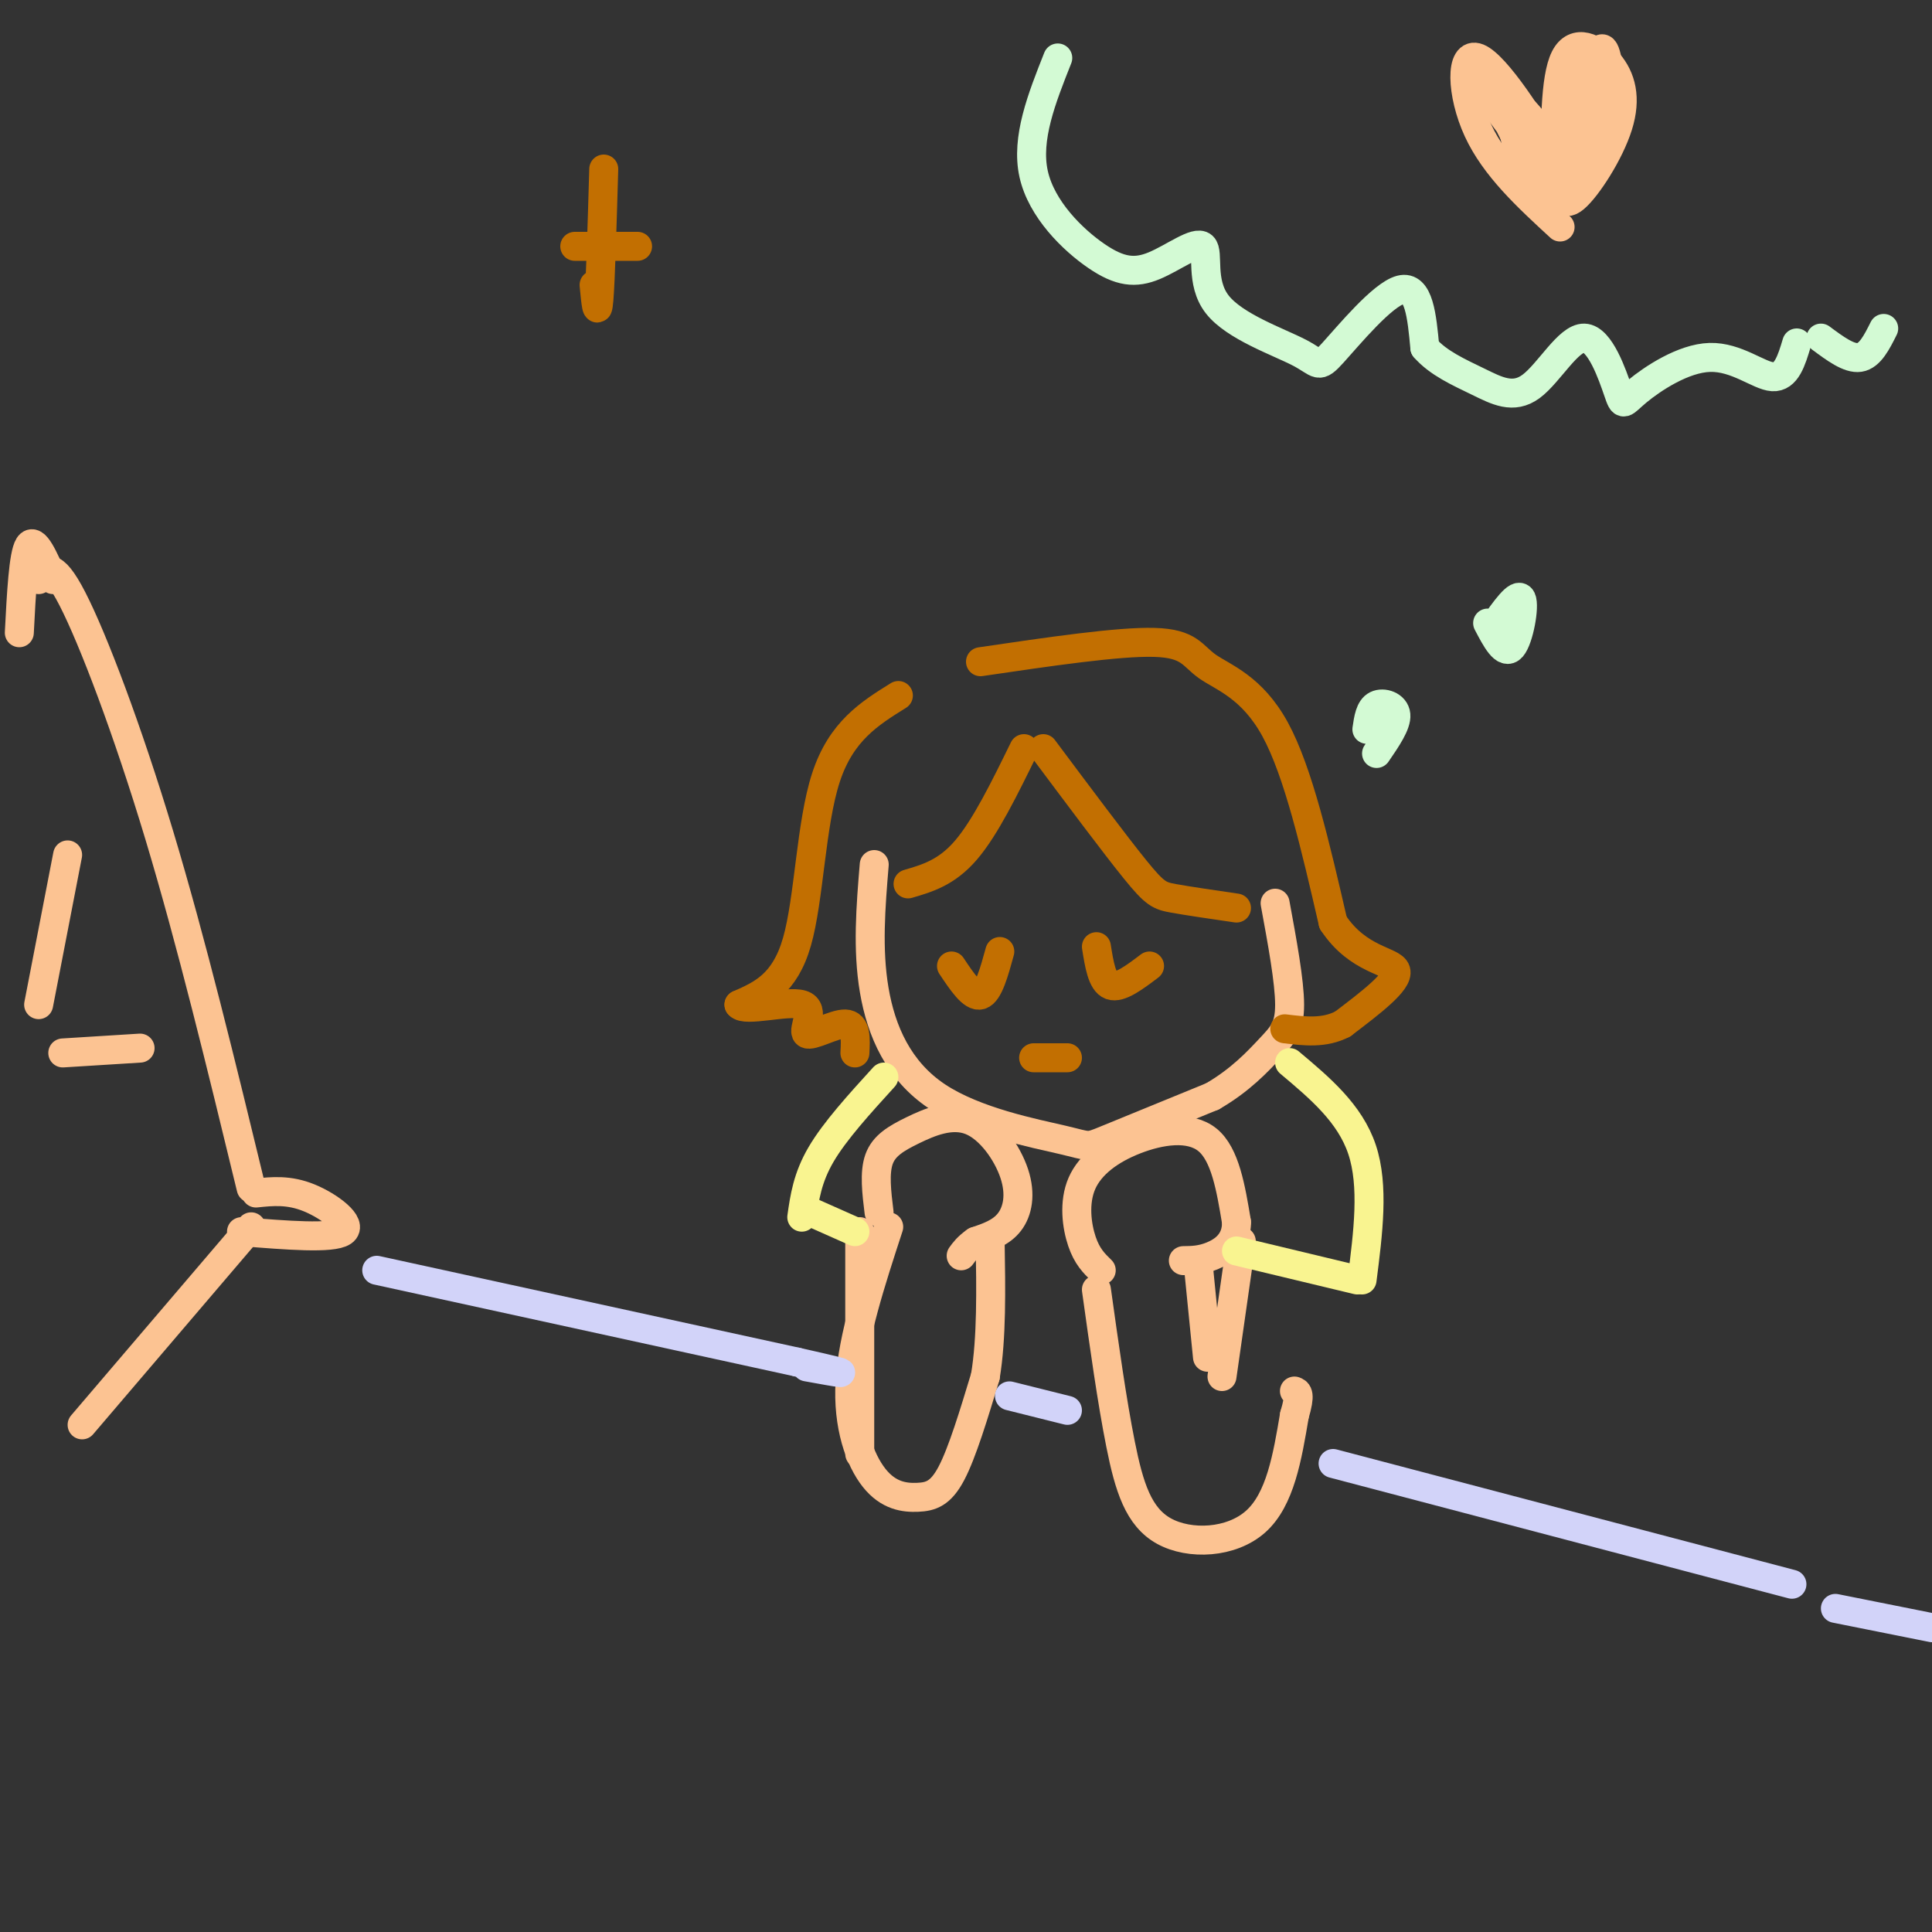 <svg viewBox='0 0 400 400' version='1.1' xmlns='http://www.w3.org/2000/svg' xmlns:xlink='http://www.w3.org/1999/xlink'><rect x="0" y="0" width="400" height="400" fill="#333333" stroke="none"/><g fill='none' stroke='#FCC392' stroke-width='6' stroke-linecap='round' stroke-linejoin='round'><path d='M181,179c-0.721,8.756 -1.442,17.512 0,26c1.442,8.488 5.046,16.708 13,22c7.954,5.292 20.257,7.656 26,9c5.743,1.344 4.927,1.670 9,0c4.073,-1.670 13.037,-5.335 22,-9'/><path d='M251,227c5.845,-3.369 9.458,-7.292 12,-10c2.542,-2.708 4.012,-4.202 4,-9c-0.012,-4.798 -1.506,-12.899 -3,-21'/><path d='M228,263c-1.467,-1.423 -2.935,-2.845 -4,-6c-1.065,-3.155 -1.729,-8.041 0,-12c1.729,-3.959 5.850,-6.989 11,-9c5.150,-2.011 11.329,-3.003 15,0c3.671,3.003 4.836,10.002 6,17'/><path d='M256,253c0.089,4.156 -2.689,6.044 -5,7c-2.311,0.956 -4.156,0.978 -6,1'/><path d='M227,267c1.613,11.560 3.226,23.119 5,32c1.774,8.881 3.708,15.083 9,18c5.292,2.917 13.940,2.548 19,-2c5.060,-4.548 6.530,-13.274 8,-22'/><path d='M268,293c1.333,-4.500 0.667,-4.750 0,-5'/><path d='M248,261c0.000,0.000 2.000,20.000 2,20'/><path d='M253,285c0.000,0.000 4.000,-28.000 4,-28'/><path d='M182,251c-0.501,-4.100 -1.002,-8.200 0,-11c1.002,-2.800 3.506,-4.300 7,-6c3.494,-1.700 7.978,-3.600 12,-2c4.022,1.600 7.583,6.700 9,11c1.417,4.300 0.691,7.800 -1,10c-1.691,2.200 -4.345,3.100 -7,4'/><path d='M202,257c-1.667,1.167 -2.333,2.083 -3,3'/><path d='M184,254c-3.719,11.389 -7.439,22.778 -8,32c-0.561,9.222 2.035,16.276 5,20c2.965,3.724 6.298,4.118 9,4c2.702,-0.118 4.772,-0.748 7,-5c2.228,-4.252 4.614,-12.126 7,-20'/><path d='M204,285c1.333,-8.000 1.167,-18.000 1,-28'/><path d='M178,301c0.000,0.000 0.000,-46.000 0,-46'/></g>
<g fill='none' stroke='#F9F490' stroke-width='6' stroke-linecap='round' stroke-linejoin='round'><path d='M256,259c0.000,0.000 25.000,6.000 25,6'/><path d='M282,265c1.250,-9.750 2.500,-19.500 0,-27c-2.500,-7.500 -8.750,-12.750 -15,-18'/><path d='M183,223c-5.083,5.583 -10.167,11.167 -13,16c-2.833,4.833 -3.417,8.917 -4,13'/><path d='M168,251c0.000,0.000 9.000,4.000 9,4'/></g>
<g fill='none' stroke='#D2D3F9' stroke-width='6' stroke-linecap='round' stroke-linejoin='round'><path d='M78,263c0.000,0.000 87.000,19.000 87,19'/><path d='M165,282c14.833,3.333 8.417,2.167 2,1'/><path d='M209,289c0.000,0.000 12.000,3.000 12,3'/><path d='M276,303c0.000,0.000 95.000,25.000 95,25'/><path d='M380,333c0.000,0.000 20.000,4.000 20,4'/></g>
<g fill='none' stroke='#FCC392' stroke-width='6' stroke-linecap='round' stroke-linejoin='round'><path d='M17,295c0.000,0.000 35.000,-41.000 35,-41'/><path d='M50,255c9.400,0.756 18.800,1.511 21,0c2.200,-1.511 -2.800,-5.289 -7,-7c-4.200,-1.711 -7.600,-1.356 -11,-1'/><path d='M52,246c-6.178,-25.467 -12.356,-50.933 -19,-73c-6.644,-22.067 -13.756,-40.733 -18,-49c-4.244,-8.267 -5.622,-6.133 -7,-4'/><path d='M11,120c-1.917,-4.417 -3.833,-8.833 -5,-7c-1.167,1.833 -1.583,9.917 -2,18'/><path d='M14,177c0.000,0.000 -6.000,31.000 -6,31'/><path d='M13,218c0.000,0.000 16.000,-1.000 16,-1'/></g>
<g fill='none' stroke='#C26F01' stroke-width='6' stroke-linecap='round' stroke-linejoin='round'><path d='M197,200c2.167,3.250 4.333,6.500 6,6c1.667,-0.500 2.833,-4.750 4,-9'/><path d='M227,196c0.583,3.667 1.167,7.333 3,8c1.833,0.667 4.917,-1.667 8,-4'/><path d='M214,219c0.000,0.000 7.000,0.000 7,0'/><path d='M216,155c7.422,9.933 14.844,19.867 19,25c4.156,5.133 5.044,5.467 8,6c2.956,0.533 7.978,1.267 13,2'/><path d='M212,155c-4.000,8.167 -8.000,16.333 -12,21c-4.000,4.667 -8.000,5.833 -12,7'/><path d='M186,144c-5.933,3.689 -11.867,7.378 -15,17c-3.133,9.622 -3.467,25.178 -6,34c-2.533,8.822 -7.267,10.911 -12,13'/><path d='M153,208c1.148,1.596 10.019,-0.912 13,0c2.981,0.912 0.072,5.246 1,6c0.928,0.754 5.694,-2.070 8,-2c2.306,0.070 2.153,3.035 2,6'/><path d='M203,137c14.315,-2.107 28.631,-4.214 36,-4c7.369,0.214 7.792,2.750 11,5c3.208,2.250 9.202,4.214 14,13c4.798,8.786 8.399,24.393 12,40'/><path d='M276,191c5.244,7.956 12.356,7.844 13,10c0.644,2.156 -5.178,6.578 -11,11'/><path d='M278,212c-3.833,2.000 -7.917,1.500 -12,1'/><path d='M125,35c-0.333,11.500 -0.667,23.000 -1,27c-0.333,4.000 -0.667,0.500 -1,-3'/><path d='M119,51c0.000,0.000 13.000,0.000 13,0'/></g>
<g fill='none' stroke='#D3FAD4' stroke-width='6' stroke-linecap='round' stroke-linejoin='round'><path d='M285,156c2.089,-3.044 4.178,-6.089 4,-8c-0.178,-1.911 -2.622,-2.689 -4,-2c-1.378,0.689 -1.689,2.844 -2,5'/><path d='M308,129c1.756,3.356 3.511,6.711 5,5c1.489,-1.711 2.711,-8.489 2,-10c-0.711,-1.511 -3.356,2.244 -6,6'/><path d='M219,12c-3.305,8.333 -6.611,16.665 -5,24c1.611,7.335 8.138,13.672 13,17c4.862,3.328 8.058,3.646 12,2c3.942,-1.646 8.632,-5.254 10,-4c1.368,1.254 -0.584,7.372 3,12c3.584,4.628 12.703,7.766 17,10c4.297,2.234 3.772,3.563 7,0c3.228,-3.563 10.208,-12.018 14,-13c3.792,-0.982 4.396,5.509 5,12'/><path d='M295,72c2.747,3.173 7.114,5.106 11,7c3.886,1.894 7.292,3.747 11,1c3.708,-2.747 7.717,-10.096 11,-10c3.283,0.096 5.841,7.636 7,11c1.159,3.364 0.919,2.551 4,0c3.081,-2.551 9.483,-6.841 15,-7c5.517,-0.159 10.148,3.812 13,4c2.852,0.188 3.926,-3.406 5,-7'/><path d='M377,70c2.917,2.167 5.833,4.333 8,4c2.167,-0.333 3.583,-3.167 5,-6'/></g>
<g fill='none' stroke='#FCC392' stroke-width='6' stroke-linecap='round' stroke-linejoin='round'><path d='M323,47c-6.751,-6.212 -13.502,-12.424 -17,-20c-3.498,-7.576 -3.742,-16.515 0,-15c3.742,1.515 11.469,13.485 15,20c3.531,6.515 2.866,7.576 2,8c-0.866,0.424 -1.933,0.212 -3,0'/><path d='M320,40c-4.452,-7.726 -14.083,-27.042 -13,-27c1.083,0.042 12.881,19.440 15,24c2.119,4.560 -5.440,-5.720 -13,-16'/><path d='M322,37c-0.047,-10.411 -0.094,-20.821 2,-25c2.094,-4.179 6.329,-2.125 9,1c2.671,3.125 3.778,7.322 2,13c-1.778,5.678 -6.440,12.836 -9,15c-2.560,2.164 -3.017,-0.668 -2,-6c1.017,-5.332 3.509,-13.166 6,-21'/><path d='M330,14c0.110,1.856 -2.614,16.995 -3,18c-0.386,1.005 1.565,-12.124 3,-18c1.435,-5.876 2.355,-4.500 3,0c0.645,4.500 1.015,12.123 0,15c-1.015,2.877 -3.416,1.008 -5,0c-1.584,-1.008 -2.349,-1.156 -2,-5c0.349,-3.844 1.814,-11.384 2,-11c0.186,0.384 -0.907,8.692 -2,17'/><path d='M326,30c-0.500,0.833 -0.750,-5.583 -1,-12'/><path d='M324,20c1.333,-4.417 2.667,-8.833 2,-7c-0.667,1.833 -3.333,9.917 -6,18'/><path d='M313,20c4.298,5.528 8.596,11.056 8,10c-0.596,-1.056 -6.088,-8.695 -7,-8c-0.912,0.695 2.754,9.726 3,10c0.246,0.274 -2.930,-8.207 -4,-10c-1.070,-1.793 -0.035,3.104 1,8'/></g>
</svg>
